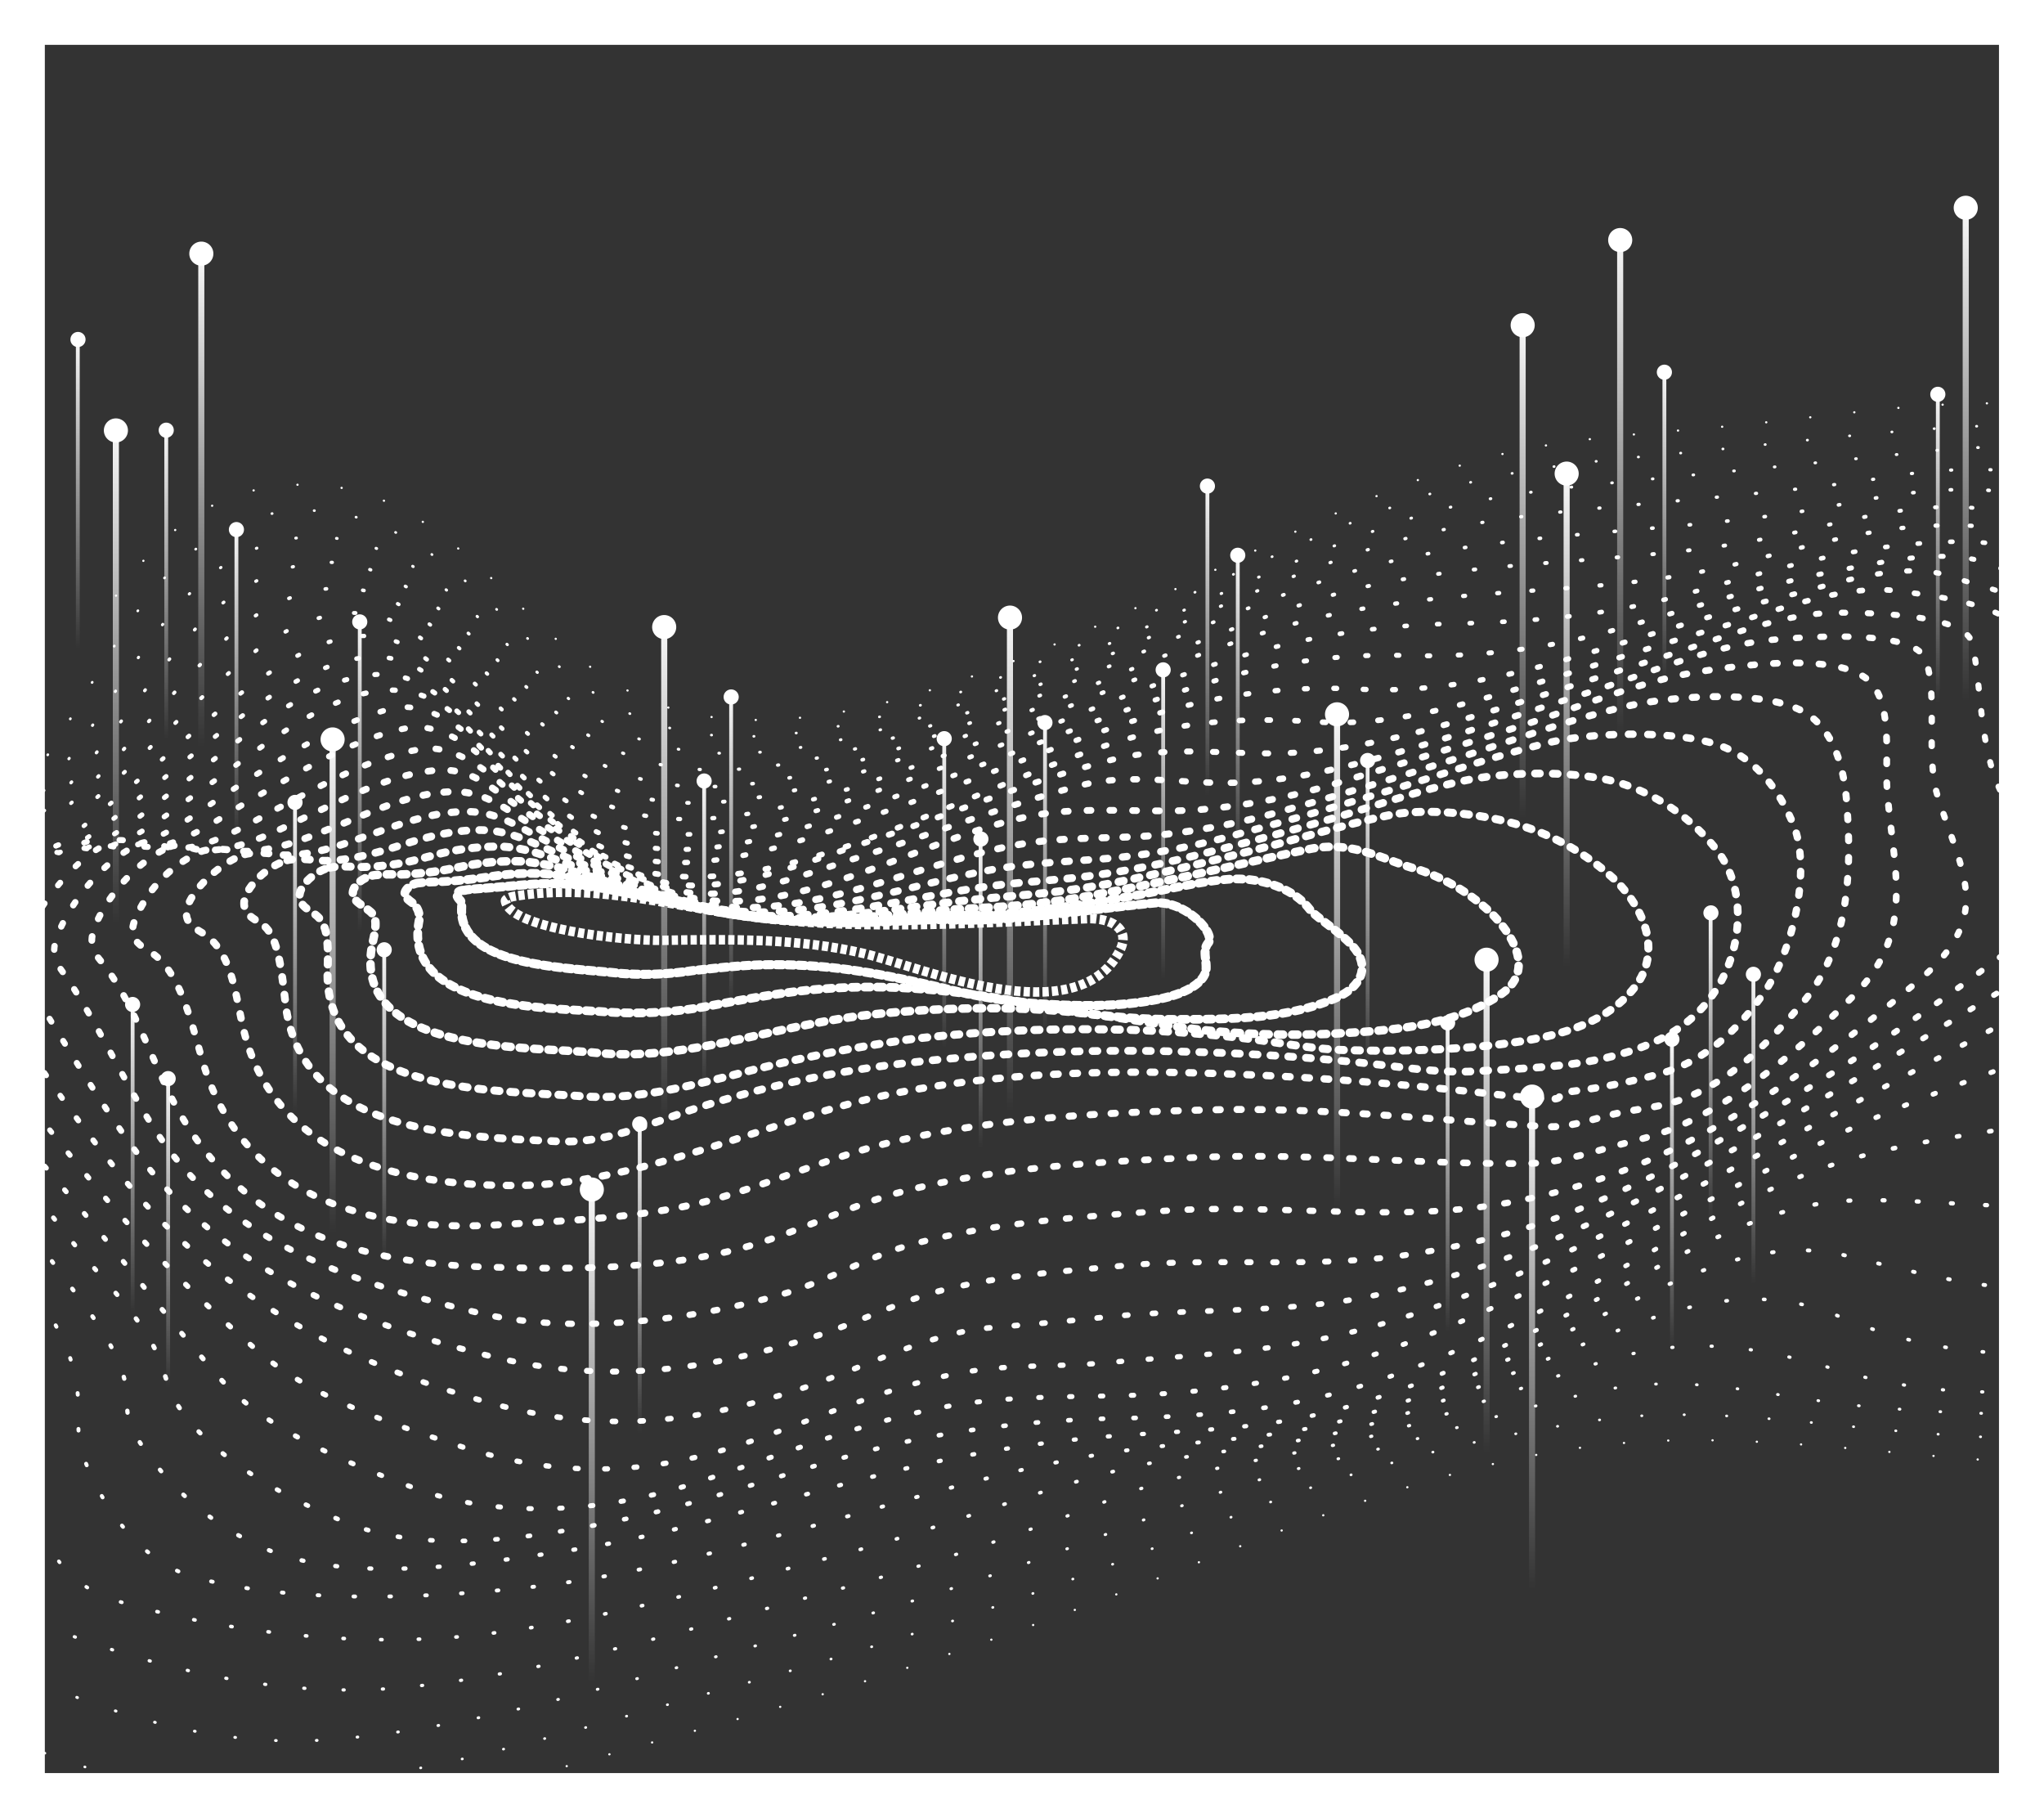 <svg id="Layer_1" data-name="Layer 1" xmlns="http://www.w3.org/2000/svg" xmlns:xlink="http://www.w3.org/1999/xlink" viewBox="0 0 319.19 283.83"><rect x="0" y="0" width="319.19" height="283.83" fill="#333333" stroke="none"/><defs><linearGradient id="linear-gradient" x1="60" y1="146.36" x2="60" y2="196.53" gradientUnits="userSpaceOnUse"><stop offset="0" stop-color="#fff"/><stop offset="1" stop-color="#fff" stop-opacity="0"/></linearGradient><linearGradient id="linear-gradient-2" x1="26.25" y1="166.48" x2="26.25" y2="216.64" xlink:href="#linear-gradient"/><linearGradient id="linear-gradient-3" x1="213.57" y1="116.82" x2="213.57" y2="166.99" xlink:href="#linear-gradient"/><linearGradient id="linear-gradient-4" x1="163.19" y1="110.9" x2="163.19" y2="161.07" xlink:href="#linear-gradient"/><linearGradient id="linear-gradient-5" x1="261.09" y1="160.44" x2="261.09" y2="210.61" xlink:href="#linear-gradient"/><linearGradient id="linear-gradient-6" x1="46.07" y1="123.36" x2="46.07" y2="173.52" xlink:href="#linear-gradient"/><linearGradient id="linear-gradient-7" x1="267.13" y1="140.61" x2="267.13" y2="190.77" xlink:href="#linear-gradient"/><linearGradient id="linear-gradient-8" x1="302.61" y1="59.65" x2="302.61" y2="109.81" xlink:href="#linear-gradient"/><linearGradient id="linear-gradient-9" x1="12.15" y1="51.05" x2="12.15" y2="101.22" xlink:href="#linear-gradient"/><linearGradient id="linear-gradient-10" x1="188.55" y1="73.98" x2="188.55" y2="124.14" xlink:href="#linear-gradient"/><linearGradient id="linear-gradient-11" x1="36.92" y1="80.77" x2="36.92" y2="130.94" xlink:href="#linear-gradient"/><linearGradient id="linear-gradient-12" x1="114.16" y1="106.9" x2="114.16" y2="157.07" xlink:href="#linear-gradient"/><linearGradient id="linear-gradient-13" x1="153.13" y1="129.07" x2="153.13" y2="179.24" xlink:href="#linear-gradient"/><linearGradient id="linear-gradient-14" x1="25.96" y1="65.25" x2="25.96" y2="115.41" xlink:href="#linear-gradient"/><linearGradient id="linear-gradient-15" x1="147.45" y1="113.41" x2="147.45" y2="163.58" xlink:href="#linear-gradient"/><linearGradient id="linear-gradient-16" x1="109.96" y1="120.02" x2="109.96" y2="170.18" xlink:href="#linear-gradient"/><linearGradient id="linear-gradient-17" x1="99.9" y1="173.56" x2="99.9" y2="223.73" xlink:href="#linear-gradient"/><linearGradient id="linear-gradient-18" x1="259.91" y1="56.2" x2="259.91" y2="106.36" xlink:href="#linear-gradient"/><linearGradient id="linear-gradient-19" x1="56.18" y1="95.18" x2="56.18" y2="145.34" xlink:href="#linear-gradient"/><linearGradient id="linear-gradient-20" x1="226.06" y1="157.78" x2="226.06" y2="207.94" xlink:href="#linear-gradient"/><linearGradient id="linear-gradient-21" x1="193.29" y1="84.78" x2="193.29" y2="134.94" xlink:href="#linear-gradient"/><linearGradient id="linear-gradient-22" x1="181.64" y1="102.67" x2="181.64" y2="152.83" xlink:href="#linear-gradient"/><linearGradient id="linear-gradient-23" x1="20.71" y1="154.86" x2="20.71" y2="205.02" xlink:href="#linear-gradient"/><linearGradient id="linear-gradient-24" x1="273.81" y1="150.2" x2="273.81" y2="200.36" xlink:href="#linear-gradient"/><linearGradient id="linear-gradient-25" x1="51.94" y1="112.39" x2="51.94" y2="192.4" xlink:href="#linear-gradient"/><linearGradient id="linear-gradient-26" x1="157.71" y1="93.37" x2="157.71" y2="173.38" xlink:href="#linear-gradient"/><linearGradient id="linear-gradient-27" x1="306.96" y1="29.39" x2="306.96" y2="109.4" xlink:href="#linear-gradient"/><linearGradient id="linear-gradient-28" x1="31.44" y1="36.55" x2="31.44" y2="116.56" xlink:href="#linear-gradient"/><linearGradient id="linear-gradient-29" x1="18.1" y1="64.15" x2="18.1" y2="144.16" xlink:href="#linear-gradient"/><linearGradient id="linear-gradient-30" x1="208.79" y1="108.47" x2="208.79" y2="188.48" xlink:href="#linear-gradient"/><linearGradient id="linear-gradient-31" x1="239.25" y1="168.15" x2="239.25" y2="248.16" xlink:href="#linear-gradient"/><linearGradient id="linear-gradient-32" x1="237.78" y1="47.72" x2="237.78" y2="127.73" xlink:href="#linear-gradient"/><linearGradient id="linear-gradient-33" x1="103.72" y1="94.85" x2="103.72" y2="174.87" xlink:href="#linear-gradient"/><linearGradient id="linear-gradient-34" x1="244.64" y1="70.89" x2="244.64" y2="150.9" xlink:href="#linear-gradient"/><linearGradient id="linear-gradient-35" x1="253.01" y1="34.43" x2="253.01" y2="114.45" xlink:href="#linear-gradient"/><linearGradient id="linear-gradient-36" x1="232.14" y1="146.78" x2="232.14" y2="226.79" xlink:href="#linear-gradient"/><linearGradient id="linear-gradient-37" x1="92.42" y1="182.66" x2="92.42" y2="262.67" xlink:href="#linear-gradient"/><style>.cls-24{fill:#fff}</style></defs><path d="M80.54 139.89l-.31.05c-.66.11-1.34.47-1.3.73.64 4.21 18 6.24 24.68 6.13 10.45-.18 21.3-.32 31.34 2.07 9.18 2.19 33.15 12.57 39.89-.4 1.87-3.59-1.52-5.17-5-5.05-16.45.6-33.66 1.82-50.15 0-13.08-1.49-25.84-5.63-39.15-3.53z" stroke-miterlimit="10" stroke-width="1.48" stroke-dasharray=".98 .49" fill="none" stroke="#fff"/><path d="M72.37 139c.13 0 .26 0 .39-.06.86-.12 1.69-.18 2.53-.24 2.32-.17 4.61-.39 6.83-.58h0a44.35 44.35 0 017.1-.05 58.71 58.71 0 017.22 1.06c5.67 1.13 11.48 2.53 17.09 3.46a123.5 123.5 0 0025.67 1.27c3.29-.15 6.47-.37 8.94-.27a80.75 80.75 0 008.68-.16c3.51-.23 7.25-.62 11.12-1.06s8.21-1 12.37-1.4c4.71-.41 9.63 4.67 8.35 6.26-.86 1.06-.28 2.41-.31 3.86 0 2-2.54 3.91-7.42 4.9-6.54 1.32-13.27 1.1-19.89.64a88.65 88.65 0 01-13.89-2.4c-3.91-.93-6.91-1.53-9.06-1.94-2.51-.47-4.87-.84-7.19-1.11a85.62 85.62 0 00-11.38-.56c-3.8.06-7.43.5-11.4.92a49.44 49.44 0 01-11.16.43c-8.41-.95-24.92-1-24.88-9.89 0-.48.1-1.15-.24-1.55a1.76 1.76 0 01-.48-.72c-.06-.38.32-.81 1.01-.81z" stroke-width="1.42" stroke-dasharray=".94 .8" stroke-linecap="round" stroke-linejoin="round" fill="none" stroke="#fff"/><path d="M65.06 137.9a2.63 2.63 0 01.47-.06c1-.13 2-.15 3-.18a75.09 75.09 0 008.21-.83h0a40.24 40.24 0 018.42-.41 48.63 48.63 0 018.21 1.45c6.43 1.56 12.94 3.29 19.36 4.55 10.09 2 20.4 1.62 30.67.72 4.08-.36 6.31-.2 9.29-.29 3.22-.1 6.65-.38 10.58-.88 4.56-.58 9.12-1.3 13.64-2.1 5-.88 10.35-2.27 15.07-2.61 4.26-.31 9.73 1.08 12.53 4.69 1 1.23 4.07 3.07 6.35 5.36 3.16 3.17 2.19 6.62-2.47 8.59-7.42 3.16-16 3.22-23.94 3.24a102.43 102.43 0 01-19.4-1.67c-4.53-.87-9.25-1.68-13.89-2.31-3.62-.49-6.78-.76-9.8-.92a100.21 100.21 0 00-15 .33c-5.08.51-10.23 1.47-15.19 2.4a62.85 62.85 0 01-16.68 1c-8.35-.66-31.57-.2-29.07-14.11a2.94 2.94 0 00-.9-2.81c-.51-.41-1.06-.73-1.27-1.32s.59-1.54 1.81-1.83z" stroke-width="1.37" stroke-dasharray=".89 1.1" stroke-linecap="round" stroke-linejoin="round" fill="none" stroke="#fff"/><path d="M58.15 136.69a3.65 3.65 0 01.55-.08 25.23 25.23 0 013.34-.08 47.24 47.24 0 009.62-1.15h.06a39.12 39.12 0 019.87-.9 39.68 39.68 0 019.06 1.94c7.07 2.09 14.16 4.26 21.32 5.83 11.71 2.58 24.05.78 35.6-.16 3.19-.25 6.63-.36 10.16-.63a123.44 123.44 0 0012.62-1.65c5.41-1 10.88-2.1 16.25-3.29 5.87-1.3 11.81-2.69 17.71-3.93 7.06-1.49 11.74 1.73 17.09 3.14a30.27 30.27 0 0111.5 6.86c2.81 2.81 7.13 8.75 1.53 12.6-7.05 4.83-16.4 5.63-24.52 6.09a134.59 134.59 0 01-22.51-.52c-5.36-.62-10.83-1.67-16.25-2.34a129.13 129.13 0 00-13.88-1 178.55 178.55 0 00-21.47 1c-7 .79-14.1 2.49-21.07 4-7.12 1.5-14.4 2.69-21.71 1.94-10.27-1.06-38.86.33-34.77-17.46.9-3.9.11-4.18-1.21-5.18-.77-.59-1.68-1-1.9-2-.29-1.16 1.19-2.59 3.01-3.03z" stroke-width="1.32" stroke-dasharray=".85 1.4" stroke-linecap="round" stroke-linejoin="round" fill="none" stroke="#fff"/><path d="M51.45 135.45c.23 0 .42-.06.63-.09a20.8 20.8 0 013.63 0 38 38 0 0011.1-1.6h.07a38.94 38.94 0 0111.47-1.59c3.65.18 6.57 1.34 9.75 2.49a207.44 207.44 0 0023 7.31c13.23 3.08 26.4.08 39.86-1.4 4-.43 7.95-.73 12.08-1.14a133.94 133.94 0 0014.74-2.4c6.24-1.33 12.61-2.92 18.84-4.51 6.71-1.72 13.44-3.81 20.21-5.23 6-1.26 15.31-.22 21.27 1.79a38.2 38.2 0 0114.26 8.44c4.07 4.06 7.51 11 2.72 16.85-5.3 6.49-14.4 7.88-22.06 8.82a172.62 172.62 0 01-22.68.75c-5.06-.07-11.32-1.32-16.25-1.87-6.7-.75-13.62-1.26-20.4-1.34a233 233 0 00-31.32 1.49 234.74 234.74 0 00-27.85 5.61c-7.71 1.94-15.66 3.94-23.68 3.31-13.11-1-40.34 0-39.68-19.72.17-5.15-.18-7.34-1.94-8.65-1-.76-2.28-1.28-2.43-2.65-.21-1.71 2.21-4.05 4.66-4.67z" stroke-width="1.26" stroke-dasharray=".8 1.71" stroke-linecap="round" stroke-linejoin="round" fill="none" stroke="#fff"/><path d="M44.86 134.31a5 5 0 01.71-.12 17 17 0 013.89.13c3.53.31 8-.72 12.67-2.22h.08c4-1.36 8.92-2.64 13.22-2.5 4 .12 7 1.63 10.32 3.08 8 3.49 16 6.89 24.31 9 14.51 3.65 29.56-1.27 44.29-3.3 4.69-.65 9.56-.89 14.2-1.42a142.84 142.84 0 0016.92-3.11c7.09-1.69 14.33-3.69 21.38-5.72 7.45-2.13 15.22-4.94 22.48-6.39 6.48-1.29 17.85-1.58 24.56.81a31.37 31.37 0 0114.22 10.18c4.72 6.13 3.94 15.18.09 21.44-4.14 6.72-10.72 9.44-17.8 11.07-6.23 1.42-13.34 1.58-19.85 2-4.94.29-9.45-.36-14.45-.94-9.91-1.13-20.12-1.82-30.11-2.08a307.74 307.74 0 00-44.45 1.74 169.71 169.71 0 00-33.81 7.39c-6.74 2.27-13.44 5.21-20.67 4.84-15.39-.79-40.19-1.1-42.49-21.61-.72-6.39-1.37-10.65-3.57-12.23-1.29-.93-2.88-1.5-2.88-3.32.01-2.39 3.63-5.88 6.74-6.72z" stroke-width="1.21" stroke-dasharray=".76 2.02" stroke-linecap="round" stroke-linejoin="round" fill="none" stroke="#fff"/><path d="M38.25 133.4a6.76 6.76 0 01.79-.15 15 15 0 014.16.18c4.86.47 9.94-1.44 14.39-3.05h.1c4.75-1.74 9.92-3.68 15.13-3.67 4.39 0 7.38 1.9 10.78 3.69 8.25 4.34 16.51 8.48 25.31 10.79 15.9 4.16 33.28-3.68 48.86-5.87 5.3-.74 11.07-.92 16.53-1.41a112.61 112.61 0 0019.16-3.73c8-2.15 15.93-4.46 23.8-6.86 8.1-2.46 16.32-5.35 24.47-7.35 6.93-1.7 19.87-2 26.6.34 6 2.09 9.47 7.12 11.62 12.16 3.09 7.21 0 20.37-4.81 27-3.94 5.45-8.87 10.05-15.5 12.05a95.28 95.28 0 01-14.45 2.9c-4.19.56 3 2.07-11.91.4-14.44-1.63-29.05-2.76-43.53-3.23-17-.56-34.32-.11-50.78 3.25-10 2.05-19.81 5.77-29.63 8.78-8.76 2.7-18.91 5.3-27.76 5.44-17.72.29-37.74-3.86-43.2-23-1.47-5.14-1.74-12.49-5.94-15.84-1.34-1.08-3.52-1.63-3.32-3.92.25-2.91 5.31-7.76 9.13-8.9z" stroke-width="1.15" stroke-dasharray=".71 2.31" stroke-linecap="round" stroke-linejoin="round" fill="none" stroke="#fff"/><path d="M31.52 132.89a4.12 4.12 0 01.79-.18 13.66 13.66 0 014.5.14c5.5.5 11.37-2.11 16.33-4.15h.11c5.34-2.24 11.26-4.89 17.18-5.1 4.74-.17 7.72 2.14 11.18 4.27 8.43 5.2 16.77 10.2 26 12.71 17.25 4.67 36.41-6.69 53.56-9.06 6.16-.86 12.79-.59 19.11-1.08a114.56 114.56 0 0021.42-4.24c8.66-2.39 17.45-5.15 26.06-7.89s17.37-6 26.08-8c7-1.65 20.58-2.64 27.17.48 5.56 2.63 7 9.62 7.36 14.42.81 10 .6 22.47-6.78 31.23-5.11 6.06-11.17 12.3-18.9 15.18-3.53 1.32-7.26 1.49-10.88 2.36-3.25.79-6.89 2.08-10.14 1.91-16.35-.89-34.39-3-51.53-2.64-16.77.35-34.15 1.19-50.28 4.91-9.19 2.11-18.26 6.13-27.34 8.79-11 3.22-23.24 3.53-34.62 4.26-19.51 1.24-38.56-4-45.5-23.19-2-5.47-3.51-16-8.88-19.37-1.8-1.13-3.5-2.11-2.52-4.86a19.84 19.84 0 0110.52-10.9z" stroke-width="1.1" stroke-dasharray=".66 2.62" stroke-linecap="round" stroke-linejoin="round" fill="none" stroke="#fff"/><path d="M26.61 132.17a2.87 2.87 0 01.71-.16c1.44-.24 2.34.4 3.31.57 5.61 1 12.61-2.9 18-5.44l.13-.06c6.11-2.89 12.6-6.26 19.39-6.82 5.06-.41 8 2.28 11.55 4.78 8.52 6.08 16.79 12 26.41 14.68 18.37 5.09 40.44-10.89 58.36-12.87 6.83-.75 14.71 0 21.94-.37a103.46 103.46 0 0023.7-4.63c9.4-2.8 18.81-5.75 28.11-8.76 9-2.9 18.26-6.85 27.27-8.25 6.57-1 21.16-3 26.2 1.29 4 3.45 2.64 12.24 3 17.05.83 12.18 4.72 22.3-5.27 32.31-7.42 7.44-16 14.9-25.68 19.61-4.46 2.18-7.82 2.75-11.76 3.86-4.18 1.18-9 2.62-13.13 2.67-16.26.22-34.63-1.69-51.81-.94-15.48.67-31.89 1.57-46.54 5.46-7.77 2.07-15.62 6.08-23.36 8.33-13 3.77-27.73 3.74-41.55 3.31-20.46-.64-37.78-6.37-47.9-24.69-3.8-6.88-6.51-16-11.39-22.38-1.17-1.54-2.75-2.76-1.51-6 1.95-5.02 6.9-10.48 11.82-12.55z" stroke-width="1.05" stroke-dasharray=".62 2.94" stroke-linecap="round" stroke-linejoin="round" fill="none" stroke="#fff"/><path d="M22 131.66a3.08 3.08 0 01.71-.18c1.43-.25 2.24.45 3.17.7 5.46 1.44 13.22-3.79 18.21-6.35l.15-.08c6.83-3.56 14-7.69 21.74-8.82 4.25-.62 9 2.55 12 5.13 7.91 7 16.43 13.59 26.55 16.66 8.92 2.71 20.35-2 29.15-4.74 11.77-3.71 23.2-8.23 35.1-11.37 7.74-2 16.18-.17 24.06-.41 8.85-.26 17.55-2.43 26-4.89 9.92-2.9 20-6.22 29.89-9.42 9.12-2.93 18.85-7.15 28-8 5.5-.51 21.7-1.61 23.78 2.77 2.27 4.76.12 15.09 2 21.39 3.69 12.08 9.2 18.78-2.85 29-10.79 9.1-22.44 18-34.69 24.49a101.12 101.12 0 01-15.69 6.73 98.71 98.71 0 01-18.32 4.2c-15.69 2-33.2-.57-49.52.59-12.86.91-26.32 1.81-38.75 5.14-6.79 1.82-13.32 5.71-20 7.69-14.11 4.19-33.11 6.6-47.75 3.12C55 200.26 36 194.23 24.57 176.93c-5-7.52-9.1-16.81-14.23-24.42-1.18-1.75-2.75-3.1-1.28-6.72 2.21-5.4 7.49-11.85 12.94-14.13z" stroke-width=".99" stroke-dasharray=".57 3.24" stroke-linecap="round" stroke-linejoin="round" fill="none" stroke="#fff"/><path d="M316 146.81c-1.6 1.19-3.18 2.23-4.28 3.06a392.63 392.63 0 01-44.16 28.73 191.67 191.67 0 01-22.14 10.66 119.45 119.45 0 01-24.56 6.46c-14.51 2.44-30.57.51-45.33 1.87-9.43.87-19.42 1.57-28.35 3.84-6.65 1.69-13.47 5.2-20.22 7.31-17.21 5.4-32.78 7.35-50.33 3-21.24-5.24-41.52-13.5-54.86-31.25-6.07-8.08-11.63-17.63-17-26.28-1.19-1.92-2.73-3.37-1.06-7.3 2.43-5.67 8.06-13.32 13.8-15.49a5.48 5.48 0 01.71-.2c1.44-.3 2.22.47 3.1.73 5.33 1.59 13.07-4.34 17.88-7.1l.17-.09c7.44-4.21 15.72-9.47 24.22-11.1 4.45-.86 9.56 2.4 12.51 5.28 7.86 7.65 16.16 15.57 26.48 18.55 9.73 2.8 23.19-2.85 33-6.08 12.76-4.22 25.23-9.54 38.09-12.8 8.73-2.2 16.85-.9 25.59-1 9.57-.14 19-2.28 28.26-5 10.39-3 20.9-6.55 31.36-9.8C268 100 278 95.67 287 95.65c4.95 0 19.86.23 20.94 4.71 1.6 6.59 1 17.4 5.22 24.57a38.22 38.22 0 003.56 4.43" stroke-width=".94" stroke-dasharray=".52 3.53" stroke-linecap="round" stroke-linejoin="round" fill="none" stroke="#fff"/><path d="M315.47 152.84c-14.26 8.73-28.52 17.6-43.05 25.67-9.8 5.43-19.88 10.88-30.24 15.17a143.9 143.9 0 01-31.09 9.23c-12.56 2.1-26.28 1.37-39.29 2.8-5.81.64-12.27 1.13-17.7 1.63-9.24.85-19.67 6.41-29.12 9.5-17.37 5.68-31.67 6.94-49.12 2-22.42-6.3-41.88-16.68-56.7-35a243 243 0 01-15.52-21.3m9.49-30.97a6.2 6.2 0 01.73-.24c1.47-.35 2.23.42 3.11.68 5.41 1.6 13.41-4.89 18-7.85l.16-.1c7.87-5.06 16.73-11 25.87-13.4 4.62-1.22 10.19 2 13.23 5.13 7.77 8 15.89 17.86 26.34 20.26 22.91 5.25 54.55-15.47 78.33-21.48 9.05-2.29 17.56-2.47 27-1.86 10.23.66 20.73-2.13 30.49-5 10.76-3.15 21.6-6.77 32.48-9.88 8.76-2.51 19.14-6.76 27.65-5.55 4.75.68 18.2 2.09 19.33 7.33" stroke-width=".88" stroke-dasharray=".48 3.85" fill="none" stroke="#fff" stroke-linecap="round" stroke-linejoin="round"/><path d="M314.92 158.67c-11.85 6.26-23.67 12.66-35.43 19-12.71 6.84-25.66 13.71-38.72 19.62-11.89 5.37-24.48 10-37 12.24-10 1.8-21.23 2.31-31.33 3.24-6.35.59-13.39.29-19.71 1.13-11.61 1.54-23.79 7.06-35.16 11-15.74 5.49-30 6-45.69.89-10.53-3.44-23.21-7.47-31.9-15.11a221.75 221.75 0 01-23.38-23.49c-4.37-5.23-9-10.77-13.18-16.51m5.31-38.61a4.86 4.86 0 01.75-.27c1.52-.44 2.33.3 3.22.53 5.6 1.48 13.68-5.49 18.32-8.67l.16-.12c8.23-5.75 17.75-13.78 26.64-15.47a15 15 0 0114.23 4.57c8.75 9.12 15.48 19.13 28 21.5s27.71-3.77 40.07-8.1c14.74-5.16 29.34-11.7 44.08-15.6a91.82 91.82 0 0128.25-2.84c11.06.59 21.89-1.71 32.71-4.81 11-3.14 22-6.8 33.19-9.58 8.13-2 18.82-5.88 26.52-3.14 2.58.91 7.19 2 11.23 3.68" stroke-width=".83" stroke-dasharray=".43 4.16" fill="none" stroke="#fff" stroke-linecap="round" stroke-linejoin="round"/><path d="M315.78 165.67c-10.19 3.69-20.35 7.39-29.94 12.05-14.52 7.06-29 15.27-43.74 22.27-13.3 6.34-27.2 12.4-41.19 15.13a160.78 160.78 0 01-26.79 2.79c-8.29.17-16.7.13-24.8 1.42-13.83 2.22-28.11 8.19-41.54 12.44-14 4.4-30.08 5.46-43.43.41-9.47-3.58-22.75-8.73-30-17-6.84-7.79-13.76-16.68-20.41-24.79-3.51-4.29-7.31-8.69-11-13.2M4.22 133a6.13 6.13 0 01.78-.32c1.61-.53 2.51.13 3.45.32 5.92 1.21 13.89-6.09 18.64-9.55l.16-.12c8.32-6.22 17.62-14.7 26.73-17.19 6.51-1.78 10.51-.87 15.73 3.45 9.77 8.1 16.57 19.81 30 22.45 13.13 2.58 29.77-4 42.87-8.66 15.73-5.59 31.05-12.31 47-17.06a93.92 93.92 0 0129.5-4 109.05 109.05 0 0034.87-4.5c11.05-3.15 22.18-6.68 33.44-8.82 8.37-1.62 18.25-3.82 25.33-.13" stroke-width=".78" stroke-dasharray=".38 4.44" fill="none" stroke="#fff" stroke-linecap="round" stroke-linejoin="round"/><path d="M316 175.78c-9.25 1.51-18.59 2.7-27.4 5.3-14.69 4.35-28.55 13.46-42.24 20.62-13.92 7.29-28.61 14.16-43.59 17.16-9.06 1.81-18.79 2.35-28.36 2.59a178 178 0 00-29.88 3c-15.46 3-30.75 9.26-46.18 12.55-13.67 2.91-31.15 5.92-43.95.83-8.57-3.4-20.83-9.71-26.39-18.06-2.13-3.2-2.31-6.43-4.16-9.84-3.15-5.8-8.7-11.08-12.69-16.23-2.61-3.42-5.38-6.7-8.16-10.1m1.15-49.69c6.35.8 14.1-6.66 19-10.46l.17-.13C31.53 116.81 40 109 49.26 104.9c6.39-2.79 12.49-3.83 18.41 1.13 11 9.18 17.6 20.77 31.76 23.6 13.93 2.79 31.74-4.08 45.5-9 16.72-6 33.22-13.68 49.94-18.5a126 126 0 0131.19-4.74c12.24-.28 24.26-1.13 36.55-4.47 10.94-3 22.09-6.45 33.25-7.69 5.62-.62 13.57-1.31 19.61.5" stroke-width=".72" stroke-dasharray=".34 4.75" fill="none" stroke="#fff" stroke-linecap="round" stroke-linejoin="round"/><path d="M4 134.47c5.57-1.91 11.15-7.35 15.24-10.68l.16-.13c8.2-6.89 16.54-15 25.05-20.15 6.45-3.91 14-6.49 21.14-1.35 12 8.71 19.07 21.65 33.75 24.91s34-3.94 48.5-9.26c17.52-6.41 34.76-14.68 52.28-19.87 10.63-3.15 21.83-4.4 33.11-5.29 13.15-1 25.1-1.44 38-4.61 10.56-2.6 21.58-6 32.48-6a73.8 73.8 0 0111.83.76m.08 105.47c-8.72 0-17.45-1.15-26.59-.84-13.76.45-27.47 9.13-39.69 15.45-14.44 7.46-29.34 14.89-44.71 18.19-9.68 2.08-20.16 2.36-30.33 3.08a215 215 0 00-35.11 5.66c-16.47 4-32.9 9.59-49.8 12.16-14.37 2.18-33.26 5.16-46.46.42a44.2 44.2 0 01-21.79-18.33c-2.09-3.67-.78-5.3-1.75-8.88-1.81-6.62-7.51-12.88-11.29-18.3q-2-2.83-4.13-5.6" stroke-width=".67" stroke-dasharray=".29 5.05" fill="none" stroke="#fff" stroke-linecap="round" stroke-linejoin="round"/><path d="M15.19 124.44a1.07 1.07 0 00.16-.14c8.28-7.33 16.2-16.16 24.41-22.55 6.31-4.91 15.72-8.68 23.57-3.73 13.2 8.3 20.85 22.55 35.94 26.3s35.33-3.48 50.53-9.07c18.58-6.85 36.62-15.5 55.35-21.48 11.22-3.59 23.23-4.81 35-5.77 13.4-1.1 26.15-1.77 39.35-4.69 9.85-2.19 21-5.37 31.15-3.71 1.56.26 3.18.5 4.83.76m.09 120.75c-8.75-.39-17.3-2.67-27.49-5.13-12.89-3.12-25.91 3.72-37.23 9.06-14.54 6.87-29.45 14.34-44.77 17.6-10.2 2.18-21.5 2.48-32.08 4.06-13.41 2-26.52 5.8-39.68 9.48C116.93 241 99.85 246 82 247.87c-15.69 1.69-36.06 2.51-51.34-1.55-8.28-2.19-14.39-10.5-17.39-18.25-1.49-3.85-.85-5.67-1.08-9.67-.41-7.2-3.79-12.15-7.51-18.3" stroke-width=".61" stroke-dasharray=".25 5.35" fill="none" stroke="#fff" stroke-linecap="round" stroke-linejoin="round"/><path d="M11.08 125.4l.16-.15c8.61-8 16-17.91 24-25.45 6.3-6 16.64-10.76 25.7-6.15 14.49 7.35 22.62 23.17 38.36 27.76s37.43-3 52.91-8.81c19.44-7.27 38.4-16.95 57.8-23 11.79-3.68 24.28-5 36.81-6.17 13.68-1.25 27.32-2.06 40.74-4.69 10-2 20.22-3.4 30.16-1.17m-2.1 133.72a72.28 72.28 0 01-28.55-5.83c-12.41-5.2-24.07-1.85-35.82 2.8-14.36 5.68-29.05 12.66-44.07 15.79-10.8 2.26-22.57 2.87-33.49 5.72-14.3 3.73-28.25 9.31-42.62 13-19.19 5-38.31 10.63-57.95 12.62-17.12 1.77-37.89-.51-54.63-5.39-8.84-2.59-12.55-9.66-13.85-18.24a37 37 0 01-.15-9.1q3.54-3.59 1.12-7.76" stroke-width=".56" stroke-dasharray=".2 5.68" fill="none" stroke="#fff" stroke-linecap="round" stroke-linejoin="round"/><path d="M6.84 126.64l.15-.15c9-8.76 15.86-20 23.86-28.67 6.69-7.24 17.22-12.68 27.53-8.67 15.82 6.16 24.78 23.81 41 29.22S138.5 116 154.5 110c20.26-7.69 40-18.13 60.17-24.52C227 81.55 240.1 80.21 253.18 79c14.06-1.34 28.32-2.42 42.1-4.59a77.32 77.32 0 0120.19-.78m.29 143.55a86.28 86.28 0 01-28.16-3.1c-13.06-3.93-23.44-5.63-36.59-1.72-14 4.16-28.42 10.3-42.92 13.3-11.49 2.38-23.38 4-34.5 8.38a422.36 422.36 0 01-47.16 15.27c-21.16 5.63-42.26 12.17-63.88 14.17C44 265.19 23.7 260.5 7 253.75" stroke-width=".51" stroke-dasharray=".16 5.98" fill="none" stroke="#fff" stroke-linecap="round" stroke-linejoin="round"/><path d="M2.45 128.14l.15-.14c9.5-9.22 16-22.27 24-32 7.42-9.07 17.32-14.27 29-11.37 17.21 4.26 27 24.3 43.92 30.63s40.64-1.41 57.23-7.87c21-8.19 41.19-19 62.38-26.09 12.75-4.3 26.62-5.3 40.07-6.65 14.47-1.4 29.25-2.86 43.4-4.36a75.51 75.51 0 0112.87-.29m.34 150.73c-8.06 0-16.15-.42-24.22-1.14-14.18-1.27-27-5.35-40.83-2.63-13.61 2.68-27.73 7.61-41.74 10.77-12.2 2.76-23.45 6.84-35.05 11.33a531.92 531.92 0 01-53.86 17.31c-22.53 6.07-45 13.31-68.13 15.18-16.68 1.34-33.08-3.13-48.08-9.94" stroke-width=".45" stroke-dasharray=".11 6.27" fill="none" stroke="#fff" stroke-linecap="round" stroke-linejoin="round"/><path d="M3.64 123.29c6.9-9.11 12.4-20.63 18.67-29C29.91 84.22 39.6 78 52.57 80.09 71.91 83.18 82 104.47 99.66 112c17.4 7.41 42.13-.53 59.3-7.29 21.71-8.54 42.27-20.38 64.42-27.62 13.29-4.34 27.59-5.24 41.44-6.58 14.87-1.44 30.2-3.4 44.63-4 2-.08 4-.1 6 0m.48 158.06c-6.22-.16-12.46-.55-18.7-1.09-15.2-1.32-31.17-3.76-46-2a248.75 248.75 0 00-41 9c-11.94 3.59-24.26 9-36.26 13.64a621.7 621.7 0 01-60.83 19.55c-23.29 6.33-46.58 13.87-70.48 15.6A84.45 84.45 0 014 272.47" stroke-width=".4" stroke-dasharray=".06 6.57" fill="none" stroke="#fff" stroke-linecap="round" stroke-linejoin="round"/><path d="M18.11 93c8-11.34 17.26-17.93 31.18-17.29 21.74 1 31.82 24.24 50.52 33 18.12 8.47 43.07.7 61.29-6.62 22.37-9 43.46-21.8 66.37-29.24 13.6-4.41 28.43-5 42.58-6.33 15.17-1.42 31.2-4.17 45.71-3.43m-.01 165.18c-4.3-.21-8.59-.52-12.88-.89-16.37-1.43-33.15-3.43-49.24-2.11-27.47 2.24-53.92 13.94-80 23.91a699.28 699.28 0 01-66.8 21.48c-13.22 3.59-26.43 7.51-39.75 10.56" stroke-width=".34" stroke-dasharray=".02 6.9" fill="none" stroke="#fff" stroke-linecap="round" stroke-linejoin="round"/><path fill="url(#linear-gradient)" d="M59.7 148.25h.6v53.25h-.6z"/><path class="cls-24" d="M58.82 148.28a1.18 1.18 0 111.18 1.18 1.18 1.18 0 01-1.18-1.18z"/><path fill="url(#linear-gradient-2)" d="M25.96 168.36h.6v53.25h-.6z"/><path class="cls-24" d="M25.08 168.39a1.18 1.18 0 111.17 1.18 1.17 1.17 0 01-1.17-1.18z"/><path fill="url(#linear-gradient-3)" d="M213.27 118.7h.6v53.25h-.6z"/><path class="cls-24" d="M212.39 118.74a1.18 1.18 0 111.18 1.17 1.18 1.18 0 01-1.18-1.17z"/><path fill="url(#linear-gradient-4)" d="M162.89 112.78h.6v53.25h-.6z"/><path class="cls-24" d="M162 112.82a1.18 1.18 0 111.18 1.17 1.18 1.18 0 01-1.18-1.17z"/><path fill="url(#linear-gradient-5)" d="M260.79 162.32h.6v53.25h-.6z"/><path class="cls-24" d="M259.91 162.36a1.18 1.18 0 112.35 0 1.18 1.18 0 01-2.35 0z"/><path fill="url(#linear-gradient-6)" d="M45.77 125.24h.6v53.25h-.6z"/><path class="cls-24" d="M44.89 125.27a1.18 1.18 0 111.18 1.18 1.17 1.17 0 01-1.18-1.18z"/><path fill="url(#linear-gradient-7)" d="M266.83 142.49h.6v53.25h-.6z"/><path class="cls-24" d="M266 142.52a1.18 1.18 0 111.18 1.18 1.18 1.18 0 01-1.18-1.18z"/><path fill="url(#linear-gradient-8)" d="M302.31 61.53h.6v53.25h-.6z"/><path class="cls-24" d="M301.43 61.56a1.18 1.18 0 111.18 1.18 1.18 1.18 0 01-1.18-1.18z"/><path fill="url(#linear-gradient-9)" d="M11.85 52.94h.6v53.25h-.6z"/><path class="cls-24" d="M11 53a1.18 1.18 0 111.17 1.18A1.17 1.17 0 0111 53z"/><path fill="url(#linear-gradient-10)" d="M188.25 75.86h.6v53.25h-.6z"/><path class="cls-24" d="M187.37 75.89a1.18 1.18 0 111.18 1.18 1.18 1.18 0 01-1.18-1.18z"/><path fill="url(#linear-gradient-11)" d="M36.62 82.65h.6v53.25h-.6z"/><path class="cls-24" d="M35.74 82.69a1.18 1.18 0 111.18 1.17 1.18 1.18 0 01-1.18-1.17z"/><path fill="url(#linear-gradient-12)" d="M113.87 108.78h.6v53.25h-.6z"/><path class="cls-24" d="M113 108.82a1.18 1.18 0 111.17 1.17 1.17 1.17 0 01-1.17-1.17z"/><path fill="url(#linear-gradient-13)" d="M152.83 130.95h.6v53.25h-.6z"/><path class="cls-24" d="M152 131a1.18 1.18 0 111.18 1.17A1.18 1.18 0 01152 131z"/><path fill="url(#linear-gradient-14)" d="M25.66 67.13h.6v53.25h-.6z"/><path class="cls-24" d="M24.78 67.16A1.18 1.18 0 1126 68.34a1.18 1.18 0 01-1.22-1.18z"/><path fill="url(#linear-gradient-15)" d="M147.15 115.29h.6v53.25h-.6z"/><path class="cls-24" d="M146.27 115.32a1.18 1.18 0 111.18 1.18 1.17 1.17 0 01-1.18-1.18z"/><path fill="url(#linear-gradient-16)" d="M109.66 121.9h.6v53.25h-.6z"/><path class="cls-24" d="M108.78 121.93a1.18 1.18 0 111.18 1.18 1.18 1.18 0 01-1.18-1.18z"/><path fill="url(#linear-gradient-17)" d="M99.6 175.44h.6v53.25h-.6z"/><path class="cls-24" d="M98.72 175.48a1.18 1.18 0 111.18 1.17 1.18 1.18 0 01-1.18-1.17z"/><path fill="url(#linear-gradient-18)" d="M259.61 58.08h.6v53.25h-.6z"/><path class="cls-24" d="M258.73 58.11a1.18 1.18 0 111.18 1.18 1.18 1.18 0 01-1.18-1.18z"/><path fill="url(#linear-gradient-19)" d="M55.88 97.06h.6v53.25h-.6z"/><path class="cls-24" d="M55 97.09a1.18 1.18 0 111.18 1.18A1.18 1.18 0 0155 97.09z"/><path fill="url(#linear-gradient-20)" d="M225.76 159.66h.6v53.25h-.6z"/><path class="cls-24" d="M224.88 159.69a1.18 1.18 0 111.18 1.18 1.17 1.17 0 01-1.18-1.18z"/><path fill="url(#linear-gradient-21)" d="M192.99 86.66h.6v53.25h-.6z"/><path class="cls-24" d="M192.11 86.69a1.18 1.18 0 111.18 1.18 1.18 1.18 0 01-1.18-1.18z"/><path fill="url(#linear-gradient-22)" d="M181.34 104.55h.6v53.25h-.6z"/><path class="cls-24" d="M180.46 104.58a1.18 1.18 0 111.18 1.18 1.18 1.18 0 01-1.18-1.18z"/><path fill="url(#linear-gradient-23)" d="M20.41 156.74h.6v53.25h-.6z"/><path class="cls-24" d="M19.53 156.77a1.18 1.18 0 111.18 1.23 1.18 1.18 0 01-1.18-1.23z"/><path fill="url(#linear-gradient-24)" d="M273.51 152.08h.6v53.25h-.6z"/><path class="cls-24" d="M272.63 152.11a1.18 1.18 0 111.18 1.18 1.18 1.18 0 01-1.18-1.18z"/><path fill="url(#linear-gradient-25)" d="M51.47 115.39h.95v84.94h-.95z"/><path class="cls-24" d="M50.06 115.45a1.88 1.88 0 111.88 1.87 1.88 1.88 0 01-1.88-1.87z"/><path fill="url(#linear-gradient-26)" d="M157.24 96.37h.95v84.94h-.95z"/><path class="cls-24" d="M155.84 96.42a1.88 1.88 0 111.87 1.88 1.88 1.88 0 01-1.87-1.88z"/><path fill="url(#linear-gradient-27)" d="M306.49 32.39h.95v84.94h-.95z"/><path class="cls-24" d="M305.09 32.44a1.88 1.88 0 111.91 1.88 1.88 1.88 0 01-1.91-1.88z"/><path fill="url(#linear-gradient-28)" d="M30.96 39.55h.95v84.94h-.95z"/><path class="cls-24" d="M29.56 39.6a1.88 1.88 0 111.88 1.88 1.88 1.88 0 01-1.88-1.88z"/><path fill="url(#linear-gradient-29)" d="M17.62 67.15h.95v84.94h-.95z"/><path class="cls-24" d="M16.22 67.21a1.88 1.88 0 111.88 1.87 1.88 1.88 0 01-1.88-1.87z"/><path fill="url(#linear-gradient-30)" d="M208.32 111.47h.95v84.94h-.95z"/><path class="cls-24" d="M206.91 111.52a1.88 1.88 0 111.88 1.88 1.88 1.88 0 01-1.88-1.88z"/><path fill="url(#linear-gradient-31)" d="M238.77 171.15h.95v84.94h-.95z"/><path class="cls-24" d="M237.37 171.2a1.88 1.88 0 111.88 1.88 1.88 1.88 0 01-1.88-1.88z"/><path fill="url(#linear-gradient-32)" d="M237.3 50.71h.95v84.94h-.95z"/><path class="cls-24" d="M235.9 50.77a1.88 1.88 0 111.88 1.88 1.88 1.88 0 01-1.88-1.88z"/><path fill="url(#linear-gradient-33)" d="M103.25 97.85h.95v84.94h-.95z"/><path class="cls-24" d="M101.84 97.91a1.88 1.88 0 111.88 1.87 1.88 1.88 0 01-1.88-1.87z"/><path fill="url(#linear-gradient-34)" d="M244.17 73.89h.95v84.94h-.95z"/><path class="cls-24" d="M242.77 73.94a1.88 1.88 0 111.87 1.88 1.88 1.88 0 01-1.87-1.88z"/><path fill="url(#linear-gradient-35)" d="M252.53 37.43h.95v84.94h-.95z"/><path class="cls-24" d="M251.13 37.49a1.88 1.88 0 111.87 1.87 1.88 1.88 0 01-1.87-1.87z"/><path fill="url(#linear-gradient-36)" d="M231.67 149.78h.95v84.94h-.95z"/><path class="cls-24" d="M230.26 149.83a1.88 1.88 0 111.88 1.88 1.88 1.88 0 01-1.88-1.88z"/><path fill="url(#linear-gradient-37)" d="M91.94 185.66h.95v84.94h-.95z"/><path class="cls-24" d="M90.54 185.71a1.88 1.88 0 111.88 1.88 1.88 1.88 0 01-1.88-1.88z"/><path class="cls-24" d="M312.16 7v269.81H7V7h305.16M0 283.83h319.19V0H0"/></svg>